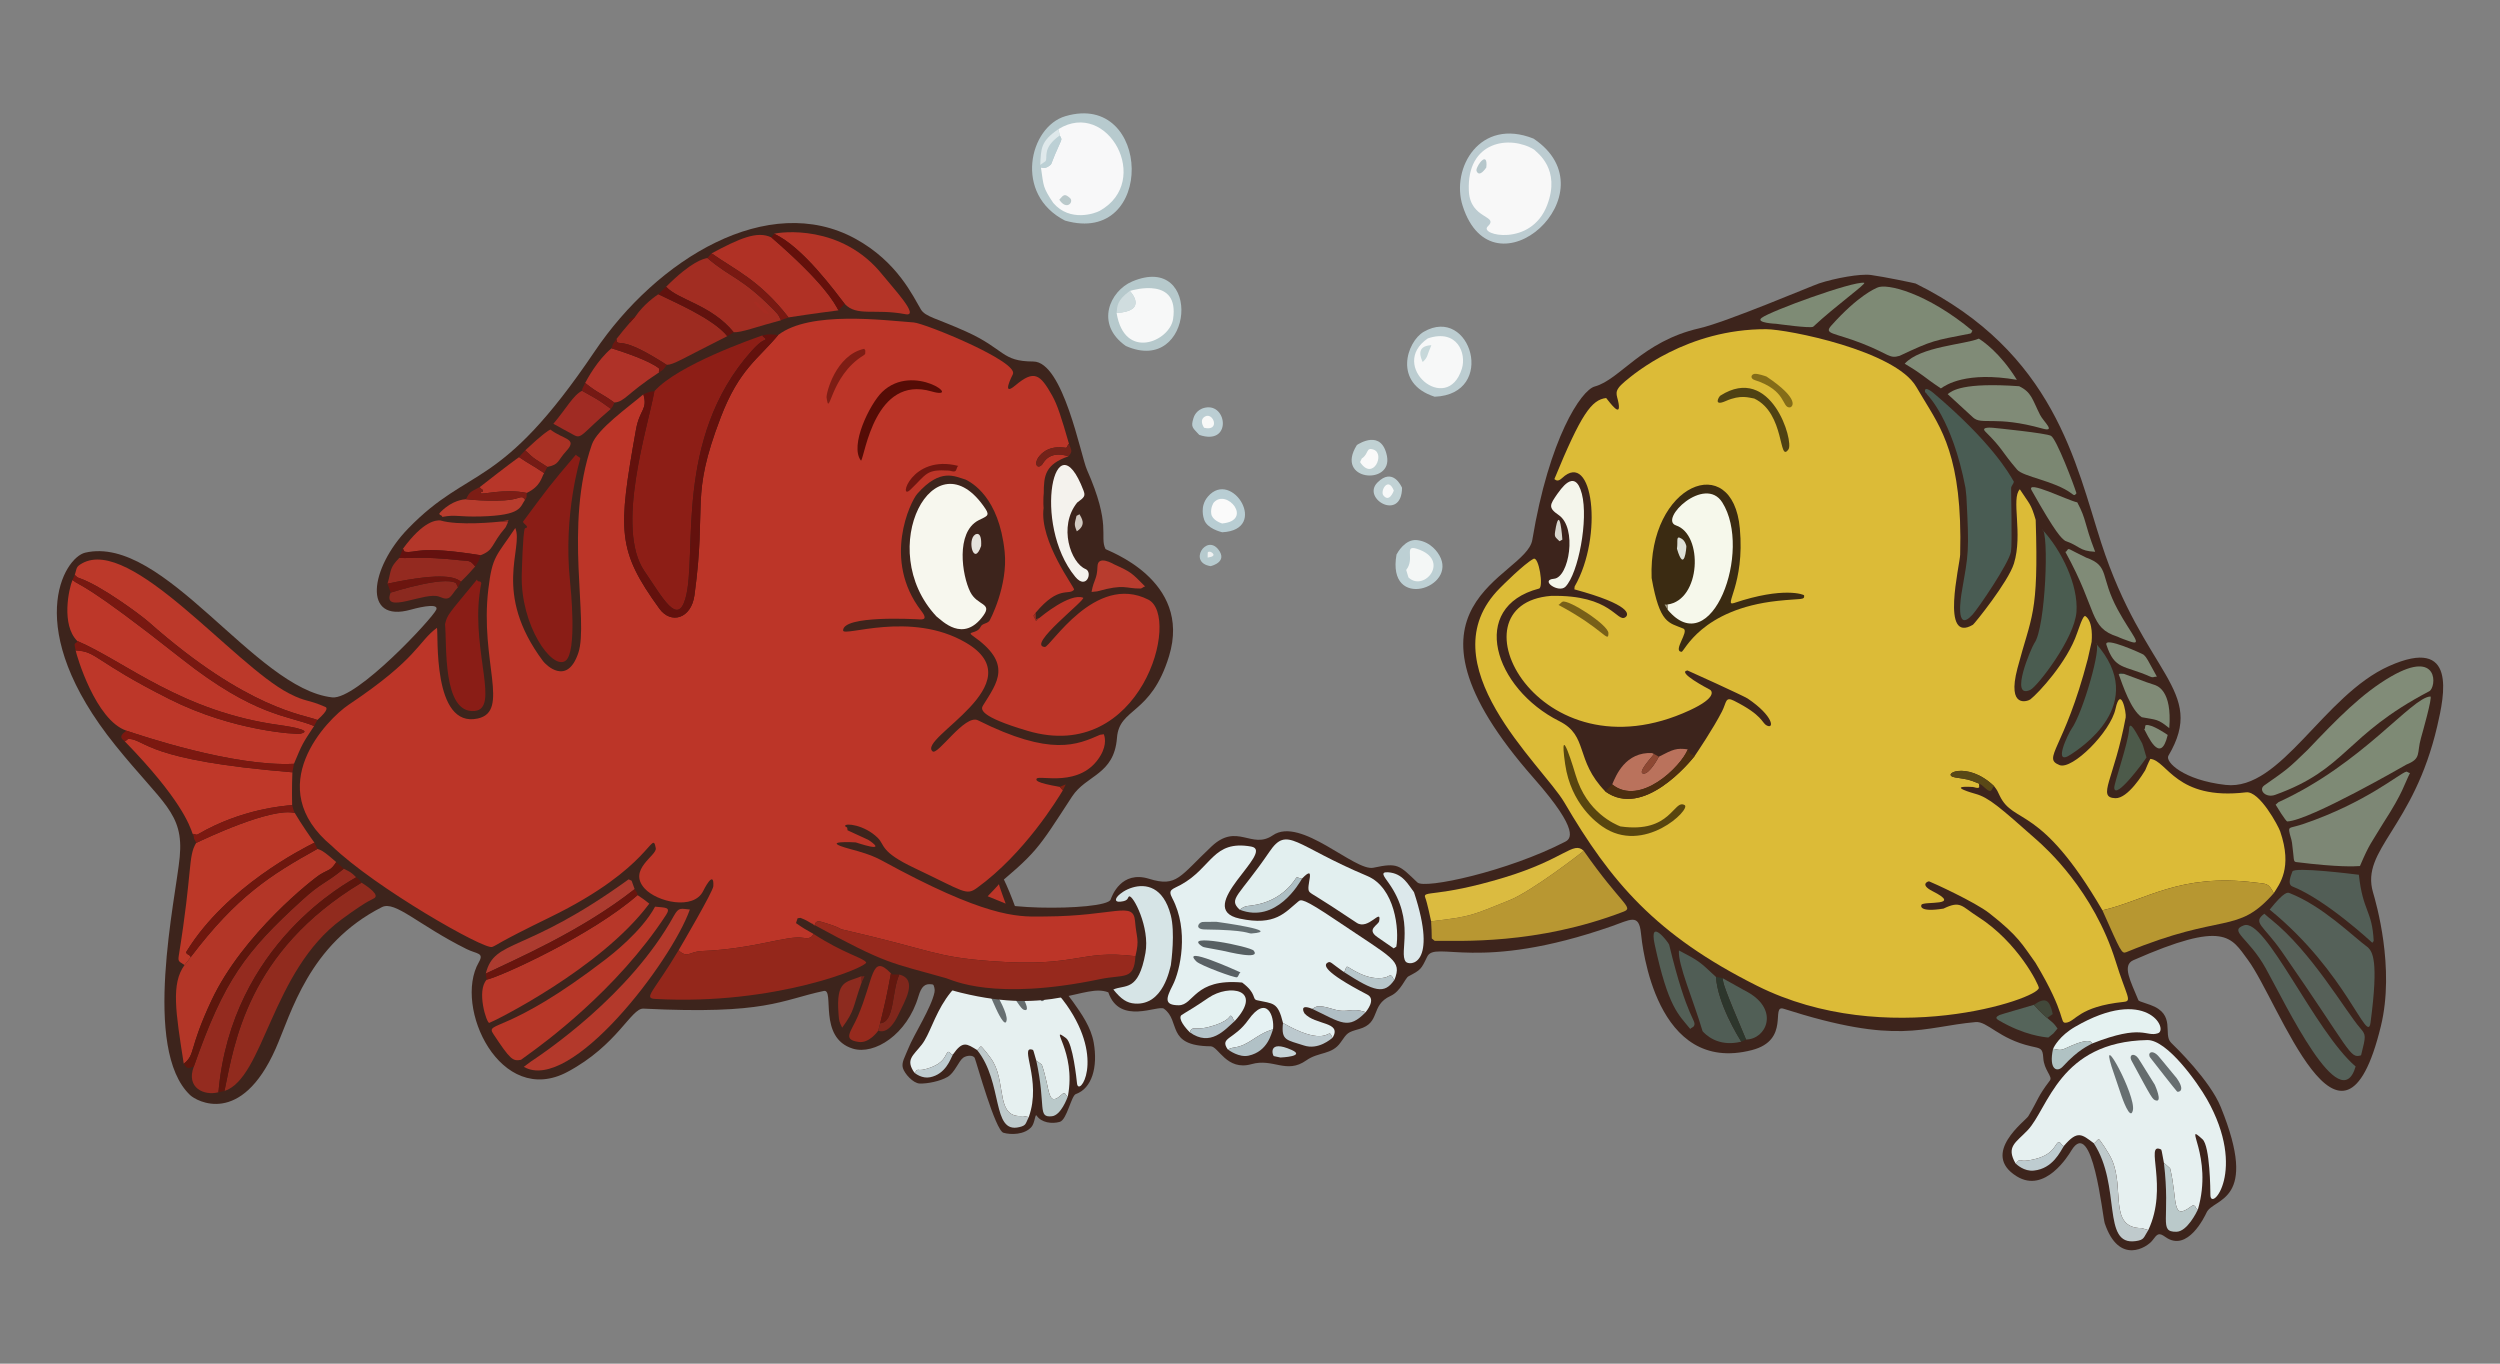 <?xml version="1.0" encoding="UTF-8" standalone="no"?><!DOCTYPE svg PUBLIC "-//W3C//DTD SVG 1.1//EN" "http://www.w3.org/Graphics/SVG/1.1/DTD/svg11.dtd"><svg width="100%" height="100%" viewBox="0 0 1980 1080" version="1.1" xmlns="http://www.w3.org/2000/svg" xmlns:xlink="http://www.w3.org/1999/xlink" xml:space="preserve" xmlns:serif="http://www.serif.com/" style="fill-rule:evenodd;clip-rule:evenodd;stroke-linejoin:round;stroke-miterlimit:2;"><rect x="0" y="0" width="1980" height="1080" fill="#808080" stroke="none"/><rect id="Artboard1" x="-0" y="0" width="1980" height="1080" style="fill:none;"/><g><g><path d="M724.458,757.822c2.077,9.039 17.481,18.919 15.668,28.015c-2.442,12.253 -16.348,33.534 -20.798,44.683c-2.718,6.808 -5.523,11.017 -4.236,15.383c1.286,4.366 7.981,12.028 13.274,12.249c6.051,0.253 16.376,-1.844 22.131,-5.252c5.755,-3.408 8.682,-12.503 12.399,-15.197c2.469,-1.789 7.987,-2.44 9.139,0.383c1.514,3.713 16.248,57.2 22.712,59.075c5.835,1.693 16.655,1.65 22.15,-4.6c2.796,-3.18 2.852,-10.88 4.154,-8.941c3.711,5.53 12.013,6.698 18.292,4.902c5.696,-1.629 9.072,-20.759 12.757,-22.047c12.706,-4.443 17.55,-21.413 14.115,-40.769c-2.138,-12.05 -9.458,-22.559 -16.561,-32.525c-7.819,-10.972 -22.771,-26.114 -30.351,-33.304c-3.772,-3.578 -5.634,-8.533 -6.7,-13.621c-2.995,-14.297 -20.078,-66.557 -34.669,-73.143c-14.591,-6.585 -44.683,20.835 -55.688,34.893c-10.704,13.673 -0.766,36.845 2.214,49.817Z" style="fill:#3d241c;"/><path d="M773.875,831.618c-8.277,-5.003 -11.324,-7.684 -19.215,3.623c-1.273,0.633 -2.449,-2.717 -3.722,-2.084c-2.587,1.286 -1.576,8.833 -16.846,13.285c-6.193,1.806 -6.213,0.475 -7.595,0.973c-0.991,0.357 -1.251,1.87 -2.242,2.227c-7.3,-10.376 -1.174,-13.395 5.817,-22.324c12.125,-15.487 15.014,-59.522 72.167,-66.123c12.92,-1.492 35.475,24.671 42.552,34.778c30.791,43.971 9.389,73.479 8.204,62.056c-0.303,-2.927 -3.293,-31.767 -8.616,-35.758c-14.66,-10.992 8.294,10.034 1.368,46.029c-2.032,-0.65 -1.005,-1.833 -2.911,-2.442c-0.156,-0.05 -0.596,-0.19 -1.82,0.93c-11.896,10.881 -8.874,-3.463 -15.882,-23.572c-0,-0 -4.053,-2.99 -4.405,-3.25c-2.431,-8.105 -2.092,-8.269 -2.961,-8.559c-10.934,-3.646 7.576,24.088 -2.99,53.33c-4.243,-0.799 -4.211,-0.895 -4.582,-0.863c-21.597,1.853 -13.157,-24.46 -23.501,-42.695c-2.592,-4.569 -9.362,-12.51 -9.675,-12.437c-1.384,0.321 -1.763,2.555 -3.147,2.876Z" style="fill:#e6f0f0;"/><path d="M766.567,766.896c-0.001,-0 -0.544,-4.73 -14.834,3.553c-4.87,2.823 -4.823,2.933 -10.22,2.276c0.588,-1.519 3.414,-8.818 13.001,-15.677c43.837,-31.365 61.144,-4.019 54.265,-0.951c-7.711,3.439 -10.25,-5.461 -42.212,10.799Z" style="fill:#e5f2f1;"/><path d="M773.875,831.618c1.384,-0.321 1.763,-2.555 3.147,-2.876c0.313,-0.073 7.083,7.868 9.675,12.437c10.344,18.234 1.904,44.548 23.501,42.695c0.372,-0.032 0.339,0.064 4.582,0.863c-2.693,5.309 -1.836,6.599 -7.552,7.966c-22.022,5.268 -12.543,-35.186 -33.353,-61.085Z" style="fill:#bfcacc;"/><path d="M820.731,839.966c0.352,0.26 4.405,3.25 4.405,3.25c7.008,20.108 3.986,34.453 15.882,23.572c1.225,-1.12 1.664,-0.979 1.82,-0.93c1.906,0.609 0.879,1.793 2.911,2.442c-0.556,1.519 -5.507,15.045 -12.641,15.782c-11.749,1.214 -4.432,-7.784 -12.377,-44.116Z" style="fill:#bac9ca;"/><path d="M754.66,835.241c-1.999,3.798 -5.73,15.474 -18.076,17.949c-6.286,1.26 -11.525,-2.908 -12.329,-3.547c0.991,-0.357 1.251,-1.87 2.242,-2.227c1.382,-0.498 1.402,0.833 7.595,-0.973c15.27,-4.453 14.259,-12 16.846,-13.285c1.273,-0.633 2.449,2.717 3.722,2.084Z" style="fill:#beccd0;"/><path d="M788.873,798.905c-7.577,-16.873 -7.561,-16.751 -8.183,-18.223c-10.098,-23.916 17.755,17.287 16.591,27.072c-0.915,7.694 -8.005,-7.96 -8.408,-8.849Z" style="fill:#676f71;"/><path d="M809.932,789.764c0.405,0.721 6.147,10.935 1.782,10.181c-2.391,-0.413 -2.553,-0.735 -18.299,-24.192c-2.605,-3.881 0.992,-5.713 4.056,-2.221c1.08,1.231 0.923,1.202 12.461,16.231Z" style="fill:#656c6d;"/><path d="M823.68,784.04c7.204,8.269 1.804,9.194 1.206,8.809c-0.744,-0.48 -17.98,-18.716 -19.531,-20.356c-2.384,-2.522 0.202,-5.825 4.926,-1.764c1.146,0.985 0.993,0.986 13.399,13.311Z" style="fill:#676e70;"/></g><path d="M782.227,709.836c0,0 10.025,-10.273 8.921,-9.833c-0.41,0.163 5.336,15.665 5.336,15.665l-14.257,-5.833Z" style="fill:#bc3528;"/><path d="M1440.595,224.487c12.798,-4.205 32.738,-7.839 41.218,-6.692c10.423,1.41 33.467,6.238 35.277,6.73c110.427,54.611 126.903,143.017 147.06,205.385c33.907,104.912 84.112,116.414 53.218,168.644c-2.776,4.693 11.633,19.306 45.407,23.107c43.743,4.923 77.319,-70.926 129.356,-94.147c54.237,-24.203 43.778,23.352 38.176,47.514c-18.715,80.711 -60.792,97.825 -50.885,131.714c2.381,8.144 17.452,59.699 6.254,105.873c-30.959,127.648 -80.485,-18.87 -105.382,-52.455c-13.392,-18.066 -18.13,-31.61 -90.737,0.344c-9.121,4.014 -2.007,16.843 3.91,31.347c0.518,1.269 0.779,0.879 9.599,4.051c20.736,7.459 9.645,23.332 16.441,29.932c3.689,3.583 30.774,29.888 39.305,50.87c30.903,76.008 -5.648,71.773 -11.193,83.595c-1.289,2.748 -15.007,31.992 -32.584,19.425c-5.408,-3.867 -6.397,-2.507 -10.381,2.746c-3.991,5.263 -26.38,19.946 -37.723,-13.657c-1.682,-4.983 -9.63,-85.502 -26.498,-57.472c-1.968,3.27 -20.616,34.257 -43.162,20.329c-29.075,-17.961 7.001,-44.017 9.145,-47.621c8.478,-14.256 6.988,-14.939 17.098,-28.303c2.423,-3.203 -4.688,-7.946 -5.26,-17.969c-0.448,-7.839 -2.228,-7.427 -9.794,-9.164c-25.449,-5.843 -34.423,-19.974 -43.832,-19.125c-42.464,3.831 -60.94,18.611 -152.028,-10.568c-10.548,-3.379 5.665,24.782 -25.086,32.748c-76.366,19.784 -86.886,-82.741 -87.93,-92.922c-1.588,-15.481 -8.452,-10.297 -23.048,-5.201c-106.358,37.135 -139.799,10.803 -146.236,24.212c-4.826,10.053 -4.949,10.303 -14.839,15.521c-2.558,1.35 -6.016,11.8 -14.117,15.488c-16.413,7.472 -7.369,21.279 -24.944,26.239c-9.292,2.623 -9.266,2.906 -14.68,10.659c-6.919,9.909 -17.337,7.232 -27.1,14.129c-15.856,11.201 -26.1,-1.907 -43.446,3.011c-19.684,5.582 -26.171,-14.092 -32.359,-14.143c-35.739,-0.29 -23.476,-20.069 -37.024,-29.773c-4.549,-3.258 -35.066,13.373 -44.008,-12.955c-18.915,-7.401 -43.331,18.358 -116.837,0.275c-21.965,-5.404 -28.777,-13.271 -33.541,2.9c-8.989,30.511 -35.057,46.527 -51.842,41.452c-28.208,-8.528 -14.155,-47.634 -23.137,-45.724c-34.204,7.272 -45.404,18.896 -142.834,13.989c-9.732,-0.49 -20.505,28.926 -60.109,50.084c-53.245,28.445 -90.57,-51.363 -70.325,-86.697c4.508,-7.868 -1.433,-6.482 -9.621,-10.559c-38.325,-19.082 -56.615,-38.52 -67.075,-33.208c-58.023,29.465 -71.686,83.94 -84.123,112.031c-27.453,62.008 -62.851,41.501 -67.748,36.864c-38.399,-36.352 -11.319,-155.963 -8.261,-188.604c3.285,-35.063 -13.56,-42.009 -50.883,-88.327c-74.826,-92.86 -40.759,-148.79 -23.971,-152.703c62.455,-14.559 134.391,107.876 195.607,114.61c19.359,2.13 79.758,-62.977 82.41,-69.436c2.643,-6.436 -18.682,-0.443 -20.241,-0.005c-38.386,10.789 -32.428,-32.887 -2.09,-64.197c49.214,-50.79 72.178,-28.21 147.783,-140.329c49.547,-73.475 137.466,-126.961 206.37,-89.348c33.533,18.305 45.896,45.886 52.039,56.092c3.541,5.883 12.377,6.929 35.661,17.432c31.155,14.052 27.931,23.727 53.336,23.786c23.705,0.056 37.652,74.765 42.451,85.624c19.704,44.588 9.798,52.524 14.719,62.892c0.469,0.988 68.888,24.112 50.35,84.834c-14.347,46.992 -39.385,40.516 -41.239,64.682c-2.264,29.507 -24.334,29.261 -35.628,46.6c-27.977,42.955 -27.381,43.727 -66.764,76.353c-17.093,14.16 93.966,14.738 97.385,5.12c0.928,-2.61 8.284,-23.309 30.497,-16.398c22.023,6.852 24.248,-1.979 49.404,-25.642c20.357,-19.149 31.752,2.745 48.549,-8.827c22.071,-15.205 64.918,28.867 79.692,25.68c19.432,-4.192 20.387,-2.073 34.83,11.689c5.709,5.44 71.555,-8.791 116.915,-32.226c3.982,-2.057 12.744,-7.766 -24.7,-50.287c-122.583,-139.203 -6.256,-158.576 -1.237,-188.829c13.325,-80.324 38.635,-118.561 49.469,-121.493c20.019,-5.418 37.603,-35.803 82.896,-46.107c21.33,-4.852 88.963,-33.62 94.658,-35.491Z" style="fill:#3d241c;"/><path d="M616.361,265.279c25.229,-19.394 83.927,-11.548 107.302,-9.9c8.777,0.619 83.633,31.124 78.514,41.05c-0.331,0.641 -9.556,18.529 1.994,8.796c14.89,-12.548 19.612,-8.92 29.164,8.086c4.105,7.31 7.232,17.075 13.315,38.237c-1.224,0.435 -1.108,2.688 -2.333,3.123c-0.516,0.183 -12.968,-3.229 -21.064,6.485c-4.866,5.838 -1.88,10.99 2.054,6.839c1.214,-1.281 5.01,-11.519 20.975,-6.632c-18.485,6.47 -19.626,15.19 -19.632,29.492c-0.576,5.739 -0.659,5.595 -0.117,11.479c-3.545,26.496 25.132,63.522 24.15,64.683c-4.204,4.975 -11.896,-3.894 -30.444,18.258l-1.693,2.411c0.154,0.316 1.93,3.95 1.93,3.95c1.006,-0.044 1.328,-1.875 2.335,-1.919c2.385,-1.965 24.552,-20.23 34.999,-16.342c3.078,1.146 -45.29,38.081 -30.316,39.031c4.29,0.272 39.808,-58.807 81.941,-37.513c26.276,13.28 -5.633,130.509 -95.488,103.956c-38.852,-11.481 -37.155,-17.262 -35.444,-20.034c11.397,-18.458 23.817,-33.067 -8.26,-55.397c-4.977,-3.465 3.704,-1.296 6.335,-6.883c1.316,-2.793 4.289,-2.236 6.857,-4.559c0.584,-0.528 15.042,-28.142 12.245,-55.081c-4.514,-43.471 -26.25,-54.67 -30.863,-57.047c-8.572,-2.415 -19.901,-9.653 -38.353,11.255c-5.227,5.922 -27.971,52.335 3.165,92.683c3.255,4.218 4.235,7.084 -1.065,6.788c-4.908,-0.274 -60.933,-3.405 -60.825,8.745c0.049,5.456 53.477,-15.94 97.23,9.66c55.616,32.542 -38.782,75.778 -26.36,86.104c4.123,3.427 25.561,-29.792 35.942,-24.599c58.097,29.06 78.653,19.329 96.741,11.45l2.934,-0.419c0.481,1.282 2.859,7.63 -2.63,16.915c-15.468,26.161 -48.769,15.033 -50.575,18.282c-0.756,1.36 -0.624,3.197 18.326,6.502c0.803,0.911 1.605,1.823 2.408,2.734c-4.269,7.043 -30.378,50.114 -67.992,77.297c-8.692,6.282 -10.039,2.962 -49.605,-15.81c-27.227,-12.918 -23.127,-17.987 -28.903,-23.759c-10.558,-10.551 -26.147,-12.049 -25.921,-9.542c0.07,0.777 1.601,0.86 1.671,1.637c0.078,0.605 0.156,1.21 0.234,1.815c15.898,7.431 15.921,7.167 17.17,8.026c15.319,10.526 -9.845,1.711 -10.651,1.571c-0.554,-0.096 -30.268,-1.764 -4.808,5.133c21.199,5.743 20.621,6.814 39.964,16.99c74.688,39.291 96.137,36.639 114.641,36.548c55.431,-0.273 70.039,-12.599 71.385,3.662c1.168,14.114 3.634,14.034 0.312,27.796c-44.898,-5.469 -44.817,9.013 -113.188,3.976c-46.474,-3.424 -45.372,-8.187 -119.652,-25.297c-1.355,-0.312 -0.699,-1.503 -16.297,-6.051c-4.6,-1.341 -4.737,2.719 -4.95,2.846c-0.635,0.379 -1.264,-1.526 -1.899,-1.146c-4.783,-2.736 -4.438,-2.749 -9.304,-4.71c-0.754,0.106 -1.508,0.213 -2.262,0.319c-0.431,1.278 -0.862,2.555 -1.293,3.833c6.996,4.892 6.931,4.551 14.113,8.703c-1.374,0.493 -1.081,4.296 -8.316,2.982c-12.609,-2.29 -38.375,8.792 -80.566,10.469c-9.777,0.389 -10.87,6.057 -18.231,-0.603c2.337,-3.985 27.321,-46.584 27.544,-50.761c0.746,-13.99 -7.74,3.194 -8.056,3.834c-7.575,15.339 -36.594,8.744 -46.367,-2.05c-13.624,-15.049 9.901,-26.078 8.84,-31.848c-2.953,-16.055 -2.438,15.03 -83.806,54.655c-42.66,20.775 -41.927,22.138 -45.807,23.523c-6.346,2.264 -92.661,-46.907 -126.911,-79.979c-56.244,-46.574 -3.965,-100.315 13.42,-111.945c55.286,-36.984 54.523,-49.628 69.8,-60.83c1.307,4.29 -4.013,79.986 32.436,71.798c25.578,-5.746 1.5,-45.423 8.243,-102.28c3.185,-26.859 6.309,-25.926 21.353,-48.57c6.814,16.133 -18.65,50.944 21.99,105.437c2.102,2.819 18.981,19.899 27.906,-6.393c8.574,-25.259 -11.67,-100.903 10.788,-165.22c4.313,-12.351 29.195,-29.785 40.76,-39.705c3.557,12.33 -2.944,11.58 -5.899,28.156c-14.292,80.161 -15.052,95.118 18.59,141.605c9.095,12.568 25.234,8.078 27.802,-10.743c10.044,-73.603 -3.795,-76.552 20.745,-140.702c14.715,-38.466 29.783,-46.162 45.581,-65.335Z" style="fill:#bc3528;"/><path d="M1272.083,315.239c3.393,4.18 11.766,15.728 9.837,4.212c-1.229,-7.338 -4.65,-9.193 4.998,-17.328c7.295,-6.152 49.336,-41.604 111.866,-41.393c17.007,0.057 102.21,16.942 118.897,45.633c2.625,4.514 2.555,4.276 5.201,8.705c13.934,23.38 31.642,46.423 29.567,124.15c-0.22,8.237 -15.854,71.046 10.136,55.577c1.035,-0.616 27.976,-33.914 32.466,-48.515c7.248,-23.567 -2.457,-51.395 4.657,-58.764c7.568,11.771 8.749,11.012 12.565,24.254c2.409,75.872 -3.355,75.357 -14.446,117.528c-8.599,32.697 8.544,25.931 10.225,24.618c6.351,-4.96 29.217,-29.493 37.034,-52.552c4.693,-13.843 5.843,-13.943 6.796,-13.23c6.098,4.558 4.82,18.583 4.669,20.238l-3.015,13.517c-18.7,71.864 -36.529,78.379 -22.407,84.059c9.998,4.021 40.329,-26.05 44.36,-44.525c4.176,-19.141 8.711,3.203 8.054,6.753c-9.141,49.406 -23.112,63.363 -8.233,63.995c10.078,0.428 22.365,-19.92 23.707,-22.141c0.299,-0.729 2.681,-6.54 4.036,-8.984c13.415,1.218 20.254,33.132 75.832,26.487c10.745,-1.285 25.628,26.898 26.996,30.863c10.08,29.23 -0.7,41.986 -5.082,49.053c-4.24,-8.348 -5.651,-7.326 -14.831,-8.491c-59.785,-7.583 -86.776,14.297 -120.85,22.004c-49.311,-84.687 -70.182,-67.549 -81.329,-90.709c-1.912,-3.973 -1.629,-3.877 -4.389,-7.546c-21.944,-21.029 -43.513,-8.94 -30.633,-6.911c9.899,1.56 9.736,1.178 18.995,4.996c-0.938,0.422 0.349,2.606 -0.589,3.028c-1.507,0.679 -3.278,-0.451 -4.928,-0.543c-21.818,-1.208 1.772,5.302 2.225,5.426c10.66,2.908 19.411,10.646 48.506,36.417c6.893,6.105 45.149,39.991 62.72,96.511c8.547,27.493 13.208,31.144 6.417,31.854c-36.333,3.796 -38.071,15.71 -45.86,16.498c-5.346,0.541 1.03,-5.555 -24.203,-47.528c-10.241,-14.124 -13.078,-20.846 -36.43,-39.14c-11.524,-9.028 -45.031,-24.246 -47.759,-25.268c-0.617,-0.231 -7.881,2.411 2.725,7.775c24.173,12.224 -6.874,7.678 -8.755,10.741c-0.74,1.206 -1.221,6.055 17.423,3.059c13.705,-6.633 14.146,-1.894 27.112,6.341c31.882,20.251 48.412,53.949 48.383,56.439c-0.101,8.721 -120.858,49.524 -223.101,-1.624c-80.386,-40.213 -115.998,-82.578 -152.683,-145.218c-17.157,-29.297 -110.366,-110.3 -50.998,-169.835c1.99,-1.995 19.011,-19.064 26.559,-23.138c4.195,-2.264 8.195,22.564 4.373,23.564c-56.027,14.659 -35.701,79.099 16.086,105.017c23.285,11.654 12.119,30.547 36.439,55.695c30.169,21.661 66.787,-23.196 70.629,-27.902c1.87,-2.762 14.761,-21.804 21.792,-35.552c3.649,-7.134 2.453,-11.96 9.46,-8.424c23.017,11.617 21.778,17.294 25.831,19.529c6.262,3.452 5.677,-7.345 -14.97,-21.262c-2.949,-1.988 -47.45,-22.272 -47.689,-22.238c-8.852,1.271 16.039,14.313 17.691,15.178c1.608,0.843 6.143,6.13 -15.783,16.311c-120.331,55.875 -192.045,-83.972 -110.02,-90.545c48.363,-1.088 52.203,21.594 58.978,16.866c3.021,-2.109 4.458,-9.854 -40.435,-22.049l0.204,-2.242c23.04,-40.079 14.45,-108.881 -9.95,-85.876c-3.96,3.734 -5.475,0.903 -6.103,0.8c21.219,-51.603 29.439,-62.82 41.024,-64.223Z" style="fill:#dcbb37;"/><path d="M1658.24,905.407c-9.406,-6.995 -12.771,-10.583 -23.602,2.144c-1.61,0.616 -2.639,-3.562 -4.249,-2.946c-3.27,1.251 -2.925,10.474 -21.864,14.076c-7.681,1.461 -7.551,-0.147 -9.276,0.294c-1.237,0.316 -1.726,2.111 -2.963,2.427c-7.605,-13.364 0.136,-16.297 9.606,-26.259c16.423,-17.279 25.011,-70.071 94.73,-71.412c15.76,-0.303 39.94,33.875 47.307,46.889c32.052,56.617 2.812,89.737 2.707,75.819c-0.027,-3.566 -0.292,-38.707 -6.251,-44.139c-16.413,-14.961 8.843,13.067 -3.683,55.691c-2.376,-1.019 -1.001,-2.328 -3.229,-3.284c-0.182,-0.078 -0.697,-0.299 -2.304,0.911c-15.613,11.749 -10.305,-5.207 -16.429,-30.279c0,-0 -4.543,-4.076 -4.938,-4.431c-1.994,-10.06 -1.566,-10.219 -2.581,-10.67c-12.768,-5.666 6.348,29.939 -9.787,63.994c-5.026,-1.456 -4.976,-1.567 -5.428,-1.572c-26.271,-0.267 -13.039,-31.035 -23.405,-54.233c-2.598,-5.813 -9.845,-16.177 -10.231,-16.126c-1.707,0.227 -2.423,2.878 -4.13,3.105Z" style="fill:#e6f0f0;"/><path d="M1064.124,769.686c-10.381,-7.244 -10.227,-8.698 -12.73,-7.215c-2.778,1.646 -4.264,6.662 31.499,25.24c7.373,3.83 -0.967,13.392 -1.264,13.928c-12.671,-4.231 -13.416,1.371 -26.058,-2.48c-12.883,-3.924 -12.955,-1.775 -16.252,-0.126c-10.816,-4.421 -6.472,3.255 -6.087,3.673c8.622,9.387 29.532,6.266 22.357,18.98c-1.213,-0.431 -1.109,-2.654 -2.322,-3.085c-1.83,-0.65 -7.283,8.754 -37.121,-8.411c-4.127,-17.052 -7.867,-15.079 -20.673,-18.016c-4.006,-0.919 0.109,-5.176 -11.694,-14.002c-38.211,-3.468 -38.08,18.078 -50.313,18.003c-11.704,-0.071 -9.98,-5.515 -4.608,-15.974c5.831,-11.353 13.096,-43.391 -0.432,-68.876c-3.657,-6.889 -0.024,-6.83 6.737,-10.528c24.836,-13.584 25.254,-35.697 55.755,-30.322c20.049,3.533 -46.805,48.941 -9.171,57.046c28.477,6.133 36.072,-5.043 46.523,-13.548c2.079,-1.692 3.598,-2.928 30.001,14.911c45.684,30.867 52.094,31.603 46.202,47.035c-1.397,-0.35 -1.43,-2.918 -2.828,-3.268c-1.486,-0.372 -2.864,1.118 -4.355,1.469c-14.377,3.385 -28.804,-8.28 -30.201,-8.487c-1.656,-0.245 -1.31,4.297 -2.966,4.051Z" style="fill:#e4f0f1;"/><path d="M57.407,459.398c6.627,5.34 9.236,1.353 86.291,62.23c58.55,46.258 84.538,44.842 105.074,53.384c-9.506,14.29 -9.337,14.203 -15.954,29.917c-48.019,2.491 -122.376,-22.739 -132.617,-26.214c-24.478,-8.171 -39.608,-59.711 -40.272,-63.549c17.03,0.711 14.141,8.285 74.469,38.626c50.495,25.395 100.825,27.953 103.449,27.339c12.538,-2.934 -14.775,-6.644 -16.166,-6.833c-77.974,-10.592 -122.286,-50.259 -160.494,-66.652c-12.863,-12.772 -6.702,-41.46 -3.78,-48.248Z" style="fill:#bd3729;"/><path d="M603.96,265.629c-0.339,1.261 2.667,1.889 2.328,3.149c-0.303,1.127 -2.139,-0.763 -11.183,9.37c-61.932,69.387 -42.461,162.049 -52.265,195.898c-6.284,21.697 -17.736,-0.205 -32.468,-21.74c-23.243,-33.978 2.685,-113.811 7.939,-142.515c18.782,-20.987 78.364,-41.638 85.648,-44.162Z" style="fill:#8d1e16;"/><path d="M1308.087,457.808c-2.89,-74.661 64.175,-101.694 69.872,-39.275c4.076,44.662 -13.576,62.069 -4.571,59.046c39.392,-13.224 55.404,-6.567 55.464,-6.104c0.517,4.027 -1.931,2.363 -20.864,4.399c-61.036,6.561 -74.054,40.52 -76.19,40.377c-7.392,-0.498 6.435,-16.294 1.397,-18.41c-11.604,-4.876 -18.624,-3.439 -25.109,-40.032Z" style="fill:#3b2b12;"/><path d="M843.478,174.699c-40.801,-20.791 -28.272,-74.296 0.347,-82.697c68.476,-20.101 71.605,103.314 -0.347,82.697Z" style="fill:#b7cace;"/><path d="M644.521,739.786c23.405,15.272 38.998,18.679 41.444,22.353c2.182,3.278 -71.774,34.35 -167.053,29.016c-9.764,-0.547 -1.146,-5.536 18.497,-38.52c7.361,6.66 8.453,0.991 18.231,0.603c42.191,-1.677 67.957,-12.759 80.566,-10.469c7.234,1.314 6.941,-2.49 8.316,-2.982Z" style="fill:#94271b;"/><path d="M1214.55,109.776c63.9,42.723 -32.085,128.682 -56.13,53.246c-9.529,-29.897 13.729,-70.141 56.13,-53.246Z" style="fill:#bcccd1;"/><path d="M233.489,643.905c5.13,8.726 12.462,19.276 15.543,23.483c-9.45,4.745 -69.289,34.79 -100.85,85.45c-0.894,1.435 -0.847,1.52 -0.775,1.646c1.272,2.25 2.294,1.04 3.674,3.482c-2.447,3.357 -2.312,3.176 -4.925,6.359c-3.905,-2.754 -5.372,-2.378 -4.606,-7.126c11.064,-68.563 7.221,-78.655 13.791,-89.569c5.894,-2.819 59.497,-28.456 78.147,-23.725Z" style="fill:#bc3828;"/><path d="M251.422,672.327c2.4,1.075 3.048,-0.001 14.859,10.471c-4.468,6.872 -5.527,5.506 -12.529,9.674c-5.263,3.133 -61.479,47.016 -86.272,99.913c-18.308,39.062 -12.438,42.552 -21.951,50.071c-6.429,-41.1 -10.117,-63.472 0.627,-78.131c2.613,-3.183 2.478,-3.002 4.925,-6.359c36.441,-48.025 63.067,-64.959 100.341,-85.639Z" style="fill:#b33627;"/><path d="M1254.275,673.815c30.077,43.002 40.23,44.905 31.428,48.274c-68.919,26.376 -129.725,22.869 -149.44,23.056l-2.307,-1.889c-0.111,-6.831 -0.135,-6.601 -0.513,-13.59c32.294,-3.747 32.04,-4.643 62.415,-16.828c16.783,-6.732 55.869,-36.647 58.417,-39.023Z" style="fill:#b89732;"/><path d="M59.201,455.42c1.839,-5.443 0.653,-6.351 5.785,-9.23c38.855,-21.791 119.813,80.214 163.878,102.964c13.876,7.164 14.654,4.508 28.889,10.79c0.885,0.391 3.033,1.997 -6.405,10.255c-9.774,-4.087 -55.235,-8.139 -133.674,-77.648c-5.061,-4.485 -37.294,-28.816 -55.122,-34.776c-1.977,-0.661 -1.554,-1.092 -3.351,-2.355Z" style="fill:#bc392a;"/><path d="M456.134,360.071c0.728,1.341 2.771,1.61 3.499,2.95c0.079,0.146 -13.699,43.969 -8.203,97.075c0.521,5.038 5.829,56.329 -3.508,63.218c-10.539,7.776 -35.722,-27.722 -34.692,-68.057c0.075,-2.927 0.832,-32.59 2.371,-36.518c0.28,-0.715 2.024,-0.644 1.839,-1.39c-0.423,-1.709 -2.797,-2.477 -3.22,-4.186c20.351,-27.346 19.957,-27.345 41.915,-53.092Z" style="fill:#8a1d16;"/><path d="M1595.002,381.553c-0.277,1.726 -1.918,3.037 -2.196,4.762c-0.158,0.985 1.02,44.541 -0.133,50.707c-1.749,9.356 -25.892,44.8 -30.443,49.793c-14.312,15.703 -8.851,-16.003 -8.586,-17.543c5.389,-31.288 6.112,-31.251 3.745,-76.064l-0.732,-6.841c-10.422,-54.567 -30.107,-73.497 -30.309,-73.819c-0.132,-0.952 -1.6,-1.352 -1.732,-2.304c-0.731,-5.263 6.334,0.72 6.751,1.074c45.892,38.869 59.901,63.635 63.634,70.234Z" style="fill:#495c53;"/><path d="M741.714,488.245c-50.068,-53.3 -1.342,-145.607 38.768,-85.263c3.892,5.855 0.424,5.958 -5.669,9.19c-17.973,9.531 -12.968,43.388 -6.376,56.614c5.531,11.097 17.653,8.63 10.428,18.685c-16.026,22.302 -32.984,3.815 -37.151,0.774Z" style="fill:#f7f7ee;"/><path d="M98.713,587.035c1.29,0.104 2.093,-2.008 3.384,-1.904c14.189,1.14 12.925,16.985 129.476,26.549c-0.085,2.077 -0.498,12.136 -0.199,25.985c-6.198,0.463 -39.999,2.987 -74.251,22.873c-2.113,1.227 -2.094,-0.07 -4.568,-0.153c-2.353,-6.888 -9.458,-27.685 -53.841,-73.35Z" style="fill:#bf3829;"/><path d="M643.267,731.64c0.635,-0.379 1.264,1.526 1.899,1.146c0.213,-0.128 0.35,-4.187 4.95,-2.846c15.598,4.548 14.942,5.739 16.297,6.051c74.28,17.11 73.178,21.873 119.652,25.297c68.371,5.038 68.29,-9.445 113.188,-3.976c-1.04,19.388 -9.017,14.189 -28.005,18.159c-84.455,17.657 -116.981,0.661 -121.757,-0.701c-44.692,-12.744 -45.759,-10.144 -106.224,-43.13Z" style="fill:#97291d;"/><path d="M1031.246,695.799c-1.471,0.34 -2.981,-1.172 -4.452,-0.832c-0.337,0.078 -9.949,18.98 -35.653,22.196c-5.092,0.637 -5.026,0.355 -9.353,3.295c-9.335,-8.891 -0.664,-10.221 23.623,-45.901c14.245,-20.928 19.68,-5.007 77.347,19.172c22.325,9.361 25.469,42.84 23.136,56.004l-2.09,1.38c-2.25,-1.634 -11.809,-8.171 -12.84,-8.876c-9.208,-6.297 0.736,-9.499 1.343,-12.717c2.058,-10.922 -8.524,7.544 -17.801,1.339c-34.142,-22.837 -34.747,-21.946 -37.354,-24.383c-3.702,-3.459 6.208,-23.159 -5.906,-10.677Z" style="fill:#e2efef;"/><path d="M1800.797,707.449c-29.234,33.238 -39.431,14.706 -116.658,46.623c-3.857,1.594 -4.32,-0.276 -19.023,-33.109c34.074,-7.707 61.065,-29.587 120.85,-22.004c9.18,1.164 10.591,0.143 14.831,8.491Z" style="fill:#b79731;"/><path d="M1214.967,118.451c2.324,2.432 21.372,15.276 10.352,44.081c-12.764,33.364 -54.221,23.662 -47.063,16.845c9.382,-8.935 -13.829,-5.396 -14.922,-28.037c-1.935,-40.059 32.733,-44.402 51.633,-32.889Z" style="fill:#f8f8f8;"/><path d="M1562.191,261.966c-1.107,1.24 -0.333,1.941 -2.028,2.271c-28.876,5.628 -28.923,5.008 -55.716,17.593c-8.327,2.453 -7.812,-1.278 -29.943,-9.926c-22.134,-8.649 -30.257,-7.164 -24.125,-14.032c21.444,-24.023 34.883,-29.31 36.185,-29.987c7.535,-3.921 39.629,4.138 75.627,34.08Z" style="fill:#7e8a75;"/><path d="M838.274,102.286c38.925,-24.208 74.727,41.196 32.744,64.674c-3.652,2.042 -23.531,9.178 -36.804,-6.182c-8.476,-12.706 -7.556,-13.109 -9.779,-28.071c0.878,-0.254 3.282,1.743 7.618,-2.203c1.17,-1.065 0.279,-1.42 7.912,-18.124c1.2,-2.626 0.583,-2.623 -0.625,-5.119c-0.355,-1.659 -0.71,-3.317 -1.065,-4.976Z" style="fill:#f8f8f9;"/><path d="M504.95,708.932c4.792,3.251 4.652,3.08 9.29,6.741c-38.471,51.702 -124.489,93.963 -126.717,94.437c-2.114,0.45 -10.342,-25.358 -2.045,-34.217c11.684,-2.644 83.502,-35.418 119.472,-66.961Z" style="fill:#b73729;"/><path d="M1905.865,605.552c-0.27,0.116 -76.477,44.253 -94.287,45.033c-1.245,0.055 -8.607,-12.167 -9.276,-13.277l2.282,-2.019c66.26,-30.175 105.475,-83.023 120.271,-83.664c1.95,-0.085 -6.688,30.246 -7.425,32.836c-3.555,12.485 0.594,16.185 -11.566,21.091Z" style="fill:#7e8a75;"/><path d="M518.821,718.077c7.727,0.884 12.906,0.069 8.734,6.487c-38.984,59.97 -98.512,102.899 -108.546,110.135c-3.425,2.47 -3.16,2.314 -6.385,4.675c-6.492,1.22 -8.325,0.078 -21.894,-20.457c-6.707,-10.15 11.14,0.731 89.082,-59.245c3.616,-2.782 28.471,-21.908 39.01,-41.596Z" style="fill:#b73728;"/><path d="M286.315,699.066c1.086,0.662 13.605,8.295 10.833,11.634c-1.625,1.957 -2.97,0.028 -26.584,17.438c-55.709,41.075 -61.435,125.533 -92.782,135.948c7.747,-36.847 17.711,-110.339 108.533,-165.02Z" style="fill:#912b1e;"/><path d="M1827.625,593.91c23,-24.149 42.925,-44.828 66.303,-58.254c38.217,-21.949 35.739,8.829 30.053,11.807c-67.249,35.218 -64.793,61.463 -122.089,82.078c-7.562,2.721 -13.518,-4.022 -8.565,-7.505c18.182,-12.787 18.232,-12.522 34.297,-28.125Z" style="fill:#818c78;"/><path d="M1320.613,478.78c26.54,-3.533 28.52,-55.355 6.828,-62.635c-13.976,-4.691 22.737,-40.194 36.623,-18.211c24.113,38.174 -8.557,126.679 -43.247,84.987c-0.068,-1.38 -0.136,-2.761 -0.204,-4.141Z" style="fill:#f6f8eb;"/><path d="M1797.584,720.414c11.778,-14.651 14.254,-13.676 15.779,-13.076c26.501,10.432 49.843,34.078 62.139,43.086c3.243,3.488 8.654,9.308 1.959,59.496c-2.44,18.289 -18.834,-39.867 -79.877,-89.506Z" style="fill:#556159;"/><path d="M272.306,688.047c5.331,2.772 5.356,2.404 9.79,6.747c-4.753,3.048 -98.765,51.83 -109.1,170.277c-11.18,2.957 -25.923,-3.376 -19.48,-20.35c23.961,-68.452 40.746,-90.836 85.911,-131.972c15.399,-14.025 16.816,-11.796 32.879,-24.701Z" style="fill:#942b1f;"/><path d="M610.984,188.086c41.78,36.198 49.79,51.671 53.059,57.718c-3.167,0.406 -21.47,2.755 -39.521,5.582c-23.017,-29.613 -42.351,-37.61 -60.959,-50.722c22.066,-11.762 36.164,-18.121 47.421,-12.578Z" style="fill:#b03125;"/><path d="M613.081,185.17c4.519,-1.353 53.433,-8.179 85.919,32.557c7.688,9.64 30.085,33.398 18.132,31.126c-24.491,-4.655 -38.462,2.128 -48.171,-8.212c-6.743,-8.634 -33.36,-45.494 -55.881,-55.471Z" style="fill:#b43427;"/><path d="M616.361,265.279c-15.798,19.173 -30.866,26.868 -45.581,65.335c-24.54,64.15 -10.701,67.098 -20.745,140.702c-2.568,18.821 -18.707,23.311 -27.802,10.743c-33.643,-46.486 -32.883,-61.444 -18.59,-141.605c2.955,-16.576 9.456,-15.826 5.899,-28.156c4.467,-1.88 4.183,-1.892 8.771,-2.507c-5.254,28.704 -31.183,108.537 -7.939,142.515c14.731,21.535 26.184,43.438 32.468,21.74c9.803,-33.849 -9.667,-126.511 52.265,-195.898c9.044,-10.133 10.88,-8.243 11.183,-9.37c0.339,-1.261 -2.667,-1.889 -2.328,-3.149c6.185,-1.421 6.105,-0.656 12.4,-0.349Z" style="fill:#63110d;"/><path d="M891.667,274.017c-24.67,-17.325 -12.59,-43.634 5.041,-51.091c55.98,-23.676 49.302,75.145 -5.041,51.091Z" style="fill:#b6c9cc;"/><path d="M521.394,233.032c11.109,5.616 43.362,19.064 54.621,33.217c-37.125,18.609 -42.067,22.465 -47.97,22.725c-33.717,-21.706 -36.379,-15.849 -39.136,-17.911c-0.686,-0.513 -0.074,-1.942 -0.76,-2.456c5.233,-6.706 5.145,-6.495 10.687,-13c1.464,-1.639 2.928,-3.278 4.392,-4.917c6.628,-9.875 16.487,-16.525 18.167,-17.659Z" style="fill:#9d2b20;"/><path d="M560.272,204.34c18.65,16.117 26.358,14.547 52.936,41.475c4.648,4.709 3.756,5.142 5.338,7.834c-19.607,5.182 -31.144,9.797 -37.458,9.489c-17.683,-21.745 -43.97,-25.557 -53.51,-36.03c20.105,-20.185 29.572,-22.127 32.694,-22.768Z" style="fill:#a22d22;"/><path d="M546.371,720.341c-14.566,41.2 -94.305,146.1 -131.52,124.591c4.984,-3.726 4.936,-3.726 5.383,-4.024c10.773,-7.196 78.557,-52.476 113.467,-115.539c4.002,-7.229 5.544,-5.604 12.67,-5.028Z" style="fill:#b3392b;"/><path d="M377.771,459c0.401,2.576 3.012,0.444 3.383,2.828c0.118,0.76 -0.382,0.597 -1.463,9.501c-5.537,45.607 15.915,89.88 -3.733,91.766c-25.837,2.479 -21.882,-53.196 -23.484,-68.728c1.823,-7.748 2.337,-7.452 25.297,-35.367Z" style="fill:#8a1d16;"/><path d="M927.326,764.36c-0.903,2.815 -5.849,31.968 -28.432,30.474c-6.552,-0.433 -10.873,-3.473 -17.145,-11.128c9.126,-4.156 19.865,2.248 25.446,-28.973c3.627,-20.287 -9.816,-46.021 -12.885,-44.763c-1.551,0.636 0.045,3.542 -7.006,4.162c-16.089,1.414 28.103,-34.776 39.926,10.631c3.559,13.67 0.514,36.456 0.095,39.596Z" style="fill:#d6e4e6;"/><path d="M1136.272,314.212c-33.194,-10.573 -22.084,-43.69 -8.671,-51.43c37.254,-21.498 58.206,49.444 8.671,51.43Z" style="fill:#bccdd1;"/><path d="M1865.657,844.667c-12.151,41.632 -54.872,-48.369 -71.236,-77.829c-13.511,-24.324 -29.646,-29.395 -17.265,-33.957c17.063,-6.288 55.939,83.873 88.501,111.787Z" style="fill:#556159;"/><path d="M1254.275,673.815c-2.549,2.376 -41.634,32.29 -58.417,39.023c-30.375,12.185 -30.121,13.081 -62.415,16.828c-0.317,-1.505 -3.194,-15.173 -4.629,-18.664c-2.511,-6.107 8.974,0.249 62.673,-16.049c47.943,-14.551 54.387,-29.094 62.788,-21.137Z" style="fill:#dbbb40;"/><path d="M1567.229,268.189c2.977,1.938 16.608,10.811 30.13,32.618c-40.257,-6.872 -56.184,4.072 -60.177,6.816c-14.631,-9.775 -13.682,-10.693 -28.666,-19.543c12.255,-13.745 48.182,-15.25 58.713,-19.891Z" style="fill:#808b77;"/><path d="M1793.352,723.667c1.624,1.532 4.963,4.217 5.404,4.572c32.215,25.91 58.63,72.29 70.618,86.146c4.636,5.358 4.428,6.094 0.725,20.884c-0.183,0.058 -0.003,0.486 -0.186,0.544c-9.009,2.855 -7.79,-3 -62.449,-81.747c-14.909,-21.48 -23.828,-23.143 -14.111,-30.399Z" style="fill:#566058;"/><path d="M1815.276,667.534c-0.404,-3.212 -1.833,-6.239 -2.237,-9.452c-0.442,-3.514 1.532,-2.177 11.625,-5.631c49.227,-16.848 75.373,-39.664 80.982,-41.253c1.041,-0.295 2.063,1.243 3.104,0.948c-4.496,8.794 -5.313,15.228 -20.999,39.431c-10.123,16.84 -10.892,16.14 -18.671,34.328c-4.031,0.264 -16.625,1.088 -50.397,-3.138c-2.662,-0.333 -1.567,-1.587 -3.407,-15.233Z" style="fill:#7d8775;"/><path d="M1644.563,390.686c-1.528,2.023 -1.867,1.686 -3.847,0.195c-13.377,-10.069 -38.248,-13.182 -43.167,-18.926c-12.833,-14.984 -11.124,-16.265 -25.124,-30.1c-4.114,-4.065 5.554,-3.092 6.096,-3.038c3.682,0.37 41.701,4.195 45.817,6.337c4.369,2.273 18.237,38.903 20.225,45.532Z" style="fill:#7b8772;"/><path d="M1868.213,692.812c3.21,29.528 10.584,27.925 11.758,52.695c-0.433,-0.314 -0.773,1.37 -1.206,1.057c-0.532,-0.385 -35.99,-33.597 -63.193,-44.498c-4.409,-1.767 -0.811,-9.307 0.004,-11.819c1.258,-3.877 48.453,2.04 52.637,2.565Z" style="fill:#525e56;"/><path d="M1599.162,305.882c9.903,4.807 10.382,10.439 16.54,22.634c2.79,5.525 13.067,14.032 1.862,10.895c-37.497,-10.497 -47.933,-2.397 -54.896,-8.769c-18.573,-16.997 -18.484,-17.033 -20.112,-18.492c3.591,-2.805 12.031,-9.398 56.606,-6.268Z" style="fill:#808b77;"/><path d="M1329.72,752.747c16.194,8.492 16.011,8.552 29.334,20.991c1.329,21.062 17.703,47.522 20.02,51.266c-18.991,4.698 -28.942,-6.404 -30.637,-8.295c-7.383,-24.925 -19.742,-53.039 -18.717,-63.963Z" style="fill:#505d55;"/><path d="M348.58,412.141c14.514,4.402 44.439,1.328 48.282,0.934c1.826,0.163 3.652,0.325 5.478,0.488c-1.811,3.843 -1.717,3.872 -1.955,4.15c-12.026,14.032 -8.656,17.672 -19.722,22.026c-50.61,-8.159 -50.994,-1.235 -59.978,-2.789c-0.895,-0.155 -0.815,-1.968 -1.71,-2.123c16.723,-22.851 26.623,-22.724 29.607,-22.686Z" style="fill:#b4372a;"/><path d="M1659.747,509.371c43.267,48.527 -13.42,83.956 -19.403,88.031c-15.491,10.55 -1.949,-16.993 0.219,-19.986c8.996,-12.421 24.733,-67.082 19.184,-68.045Z" style="fill:#4a5c50;"/><path d="M1617.41,419.371c15.225,16.125 28.724,44.097 27.153,65.269c-1.571,21.172 -31.022,59.2 -36.577,61.762c-17.019,7.849 1.073,-34.038 3.24,-37.031c8.996,-12.421 11.733,-89.036 6.184,-90Z" style="fill:#4a5c50;"/><path d="M894.825,230.408c3.142,-0.904 39.32,-11.317 34.263,22.27c-2.665,17.697 -38.598,33.25 -44.726,-4.78c24.974,-1.551 11.561,-16.284 10.464,-17.49Z" style="fill:#f7f8f8;"/><path d="M484.337,275.861c2.499,0.792 2.268,0.707 4.632,1.468c2.738,0.882 25.445,8.199 32.925,14.449c0.792,0.661 -0.605,2.428 0.186,3.089c-26.351,17.278 -27.03,23.206 -35.54,23.948c-11.441,-8.242 -12.225,-6.792 -23.097,-15.493c1.289,-2.441 9.558,-18.105 20.893,-27.462Z" style="fill:#af3228;"/><path d="M1635.737,437.044c1.146,0.174 1.568,-2.349 2.715,-2.175c1.212,0.184 1.016,0.497 13.764,6.736c19.161,6.875 10.516,14.621 25.186,41.532c10.878,19.956 20.399,28.692 9.313,24.845c-8.935,-3.101 -8.649,-3.397 -9.419,-3.643c-23.164,-7.405 -15.436,-20.059 -41.558,-67.295Z" style="fill:#808b77;"/><path d="M1656.924,826.476c-0.002,-0 -0.108,-5.77 -18.308,2.568c-6.202,2.841 -6.158,2.979 -12.594,1.561c0.886,-1.765 5.141,-10.242 17.502,-17.407c56.523,-32.76 74.234,2.237 65.579,5.141c-9.702,3.255 -11.733,-7.776 -52.179,8.137Z" style="fill:#e5f2f1;"/><path d="M59.201,455.42c1.797,1.263 1.374,1.694 3.351,2.355c17.828,5.96 50.061,30.291 55.122,34.776c78.439,69.51 123.899,73.561 133.674,77.648c-0.859,1.605 -1.718,3.209 -2.577,4.814c-20.536,-8.542 -46.523,-7.126 -105.074,-53.384c-77.056,-60.878 -79.664,-56.89 -86.291,-62.23l1.795,-3.978Z" style="fill:#781811;"/><path d="M266.281,682.798c2.008,1.75 4.016,3.499 6.025,5.249c-16.063,12.906 -17.48,10.676 -32.879,24.701c-45.165,41.136 -61.95,63.521 -85.911,131.972c-4.6,1.721 -5.278,1.942 -7.987,-2.265c9.513,-7.519 3.643,-11.009 21.951,-50.071c24.793,-52.896 81.008,-96.78 86.272,-99.913c7.001,-4.168 8.061,-2.802 12.529,-9.674Z" style="fill:#5d160c;"/><path d="M497.872,696.433l2.377,1.105c0.022,0.042 0.004,-0.001 2.388,6.645c-42.256,33.324 -95.284,55.986 -117.907,66.889c7.034,-28.02 30.21,-14.699 113.141,-74.639Z" style="fill:#ac3b2f;"/><path d="M853.113,398.048c-15.202,18.979 -5.023,47.851 6.674,52.646c5.863,2.403 0.659,16.898 -8.217,6.091c-34.49,-41.996 -16.034,-127.319 6.509,-68.431c1.685,4.403 0.964,5.397 -4.966,9.695Z" style="fill:#f4f2ed;"/><path d="M282.096,694.794c2.71,1.906 2.245,1.965 4.219,4.272c-90.822,54.681 -100.786,128.173 -108.533,165.02l-4.786,0.984c10.335,-118.447 104.346,-167.228 109.1,-170.277Z" style="fill:#5c160d;"/><path d="M1130.826,268.007c23.421,-7.831 30.735,11.964 26.969,24.017c-11.712,37.487 -58.752,-2.351 -26.969,-24.017Z" style="fill:#f7f8f8;"/><path d="M1476.398,223.962c2.481,0.327 -22.71,18.301 -40.309,34.766c-1.713,1.603 -29.337,-2.285 -29.337,-2.285c0,0 -16.732,-0.64 -11.549,-4.677c6.823,-5.315 71.703,-29.055 81.195,-27.804Z" style="fill:#7e8b75;"/><path d="M1233.416,391.16c1.808,-2.084 13.751,-21.907 19.418,-0.025c5.294,20.442 -2.798,62.969 -12.945,73.49c-5.338,5.534 -20.795,-5.288 -9.098,-6.252c11.878,-0.979 18.591,-40.308 3.66,-50.465c-8.63,-5.87 -6.919,-8.195 -1.034,-16.748Z" style="fill:#f4f5eb;"/><path d="M61.186,507.646c38.207,16.393 82.52,56.06 160.494,66.652c1.391,0.189 28.704,3.899 16.166,6.833c-2.624,0.614 -52.954,-1.943 -103.449,-27.339c-60.328,-30.341 -57.439,-37.915 -74.469,-38.626c-0.78,-4.26 -0.914,-4.233 -0.843,-4.6c0.365,-1.886 1.713,-0.916 2.101,-2.92Z" style="fill:#7a1810;"/><path d="M1645.21,397.863c7.684,14.581 4.978,15.369 14.153,39.156c-12.934,-0.66 -11.652,-4.424 -23.789,-8.685c-3.07,-2.304 -6.962,-5.224 -26.513,-39.988c-4.978,-8.851 28.951,8.194 36.149,9.518Z" style="fill:#808b77;"/><path d="M1106.04,439.173c0.761,-1.4 6.791,-12.495 16.333,-11.393c11.366,1.312 16.716,10.535 17.571,12.008c14.937,25.749 -41.909,44.579 -33.904,-0.614Z" style="fill:#bdd0d4;"/><path d="M1336.726,593.489c-5.153,13.335 -37.722,45.649 -59.868,27.763c2.91,-6.799 10.318,-25.981 31.887,-24.833c-0.206,0.433 1.289,0.514 1.083,0.947c-0.439,0.921 -13.785,14.916 -8.192,15.352c4.785,0.373 11.489,-12.117 12.174,-13.392c11.529,-5.983 13.904,-7.004 22.915,-5.837Z" style="fill:#ba725c;"/><path d="M1119.88,706.593c19.359,58.774 -3.811,58.525 -6.552,55.039c-5.738,-7.298 7.998,-32.008 -13.543,-62.374c-3.692,-5.204 -6.875,-8.838 -0.425,-8.408c11.686,0.78 15.851,9.728 20.52,15.743Z" style="fill:#dce8eb;"/><path d="M705.625,770.874c-3.739,19.909 -3.772,19.677 -8.532,39.562l-1.525,5.877c-0.848,1.149 -7.427,10.07 -15.462,8.917c-13.181,-1.891 -6.176,-7.704 -0.837,-20.045c13.123,-30.335 10.583,-50.54 26.356,-34.311Z" style="fill:#962a1d;"/><path d="M977.926,808.649c-1.55,-0.71 -1.435,-3.443 -2.985,-4.153c-1.517,-0.695 0.415,4.29 -18.731,9.168c-4.217,1.074 -8.199,0.807 -8.913,0.759c-5.106,-0.343 -4.23,2.705 -4.958,3.171c-0.816,-0.813 -8.222,-8.196 -7.359,-12.376c0.432,-2.091 1.558,-0.918 22.109,-14.945c16.561,-11.304 43.857,-6.761 20.838,18.376Z" style="fill:#e4f1f1;"/><path d="M316.245,441.854c11.394,0.651 15.606,-1.533 48.224,1.895c6.956,0.731 7.614,-0.431 11.877,4.88c-0.857,1 -5.707,6.66 -11.28,11.997c-3.797,-2.693 -11.683,-8.286 -58.161,1.652c3.299,-11.106 1.257,-12.063 9.341,-20.424Z" style="fill:#942a20;"/><path d="M1677.98,533.87c1.401,-0.06 2.802,-0.119 4.203,-0.179c17.553,6.67 21.425,7.866 23.321,8.452c2.83,0.806 14.966,4.262 12.553,34.579c-9.349,-7.615 -9.926,-6.418 -21.836,-8.701c-8.564,-5.82 -14.975,-25.105 -18.24,-34.152Z" style="fill:#808b77;"/><path d="M967.978,421.552c-1.342,-0.337 -11.854,-2.98 -14.235,-9.816c-0.491,-1.41 -3.722,-10.685 2.907,-18.432c19.026,-22.236 49.014,26.375 11.328,28.248Z" style="fill:#b8cdd3;"/><path d="M461.029,309.528c11.739,6.674 11.842,6.219 22.799,14.305c-23.305,19.833 -23.106,24.211 -29.475,20.621c-8.043,-4.533 -7.933,-4.139 -16.087,-8.829c9.856,-11.546 15.996,-23.06 22.764,-26.098Z" style="fill:#a02b23;"/><path d="M1364.365,774.741c18.394,10.373 18.408,10.217 19.999,11.123c25.134,14.305 14.403,37.32 -1.51,37.435c-17.804,-41.903 -18.063,-44.423 -18.488,-48.557Z" style="fill:#515f56;"/><path d="M411.109,362.064c9.771,6.556 9.971,5.957 19.821,12.636c-2.171,3.465 -2.622,10.363 -13.747,15.71c-17.921,-3.736 -36.011,1.774 -36.458,0.196c-0.443,-1.564 1.888,-0.325 1.685,-1.904c-0.264,-2.049 -2.051,-0.935 -2.318,-3.009c23.374,-18.272 28.463,-21.838 31.017,-23.628Z" style="fill:#b73629;"/><path d="M100.2,578.716c10.241,3.475 84.598,28.705 132.617,26.214c-0.152,0.448 -0.12,0.433 -1.245,6.751c-116.551,-9.565 -115.287,-25.41 -129.476,-26.549c-1.29,-0.104 -2.093,2.008 -3.384,1.904c-0.638,-0.933 -6.445,-3.066 1.487,-8.32Z" style="fill:#7b1810;"/><path d="M502.638,704.183c1.849,2.878 1.72,2.637 1.849,2.878c0.584,1.089 -0.007,0.995 0.463,1.871c-35.97,31.542 -107.789,64.317 -119.472,66.961l-0.747,-4.82c22.623,-10.904 75.651,-33.565 117.907,-66.889Z" style="fill:#69150e;"/><path d="M249.032,667.388l2.39,4.94c-37.274,20.68 -63.9,37.613 -100.341,85.639c-1.38,-2.441 -2.402,-1.232 -3.674,-3.482c-0.072,-0.127 -0.119,-0.211 0.775,-1.646c31.561,-50.66 91.399,-80.705 100.85,-85.45Z" style="fill:#6e170e;"/><path d="M1283.332,654.521c40.407,5.833 42.059,-21.887 50.896,-16.898c5.504,3.107 -32.348,39.964 -65.248,16.922c-3.768,-2.639 -24.799,-17.368 -29.392,-49.418c-5.458,-38.085 8.026,7.731 8.297,8.651c8.788,29.86 31.447,39.111 35.447,40.744Z" style="fill:#58450f;"/><path d="M1338.719,814.991c-9.448,-11.675 -17.391,-16.924 -28.183,-66.869c-4.854,-22.466 11.102,-1.328 11.43,0.035c14.622,60.724 22.086,59.661 19.642,64.466c-0.564,1.11 -2.325,1.258 -2.89,2.368Z" style="fill:#535f56;"/><path d="M681.969,364.916c-9.47,-11.789 6.981,-45.1 16.713,-54.487c24.805,-23.927 64.906,7.073 39.017,-0.456c-44.802,-13.03 -52.564,50.466 -55.73,54.943Z" style="fill:#550c06;"/><path d="M369.051,395.398c3.307,0.337 29.877,3.045 41.542,-1.067c4.661,-1.643 4.056,1.023 5.344,1.348c-4.264,5.824 -2.254,12.51 -35.37,13.354c-17.992,0.458 -19.584,-1.662 -30.253,0.363c-0.52,-1.907 -1.848,-0.703 -2.337,-2.494c-0.043,-0.156 -0.083,-0.305 1.217,-1.612c9.122,-9.173 18.087,-9.773 19.858,-9.891Z" style="fill:#b83c2d;"/><path d="M1610.838,795.82c5.776,6.541 9.648,9.669 10.572,10.415c4.437,3.982 4.752,3.409 8.154,8.342l-3.294,3.944l-3.989,3.195c-3.32,-0.299 -19.101,-1.719 -39.355,-13.687c-2.661,-1.573 -2.241,-2.708 0.655,-4.111c0.765,-0.371 0.777,-0.314 27.257,-8.099Z" style="fill:#55645a;"/><path d="M1658.24,905.407c1.707,-0.227 2.423,-2.878 4.13,-3.105c0.386,-0.051 7.633,10.313 10.231,16.126c10.366,23.198 -2.866,53.966 23.405,54.233c0.452,0.005 0.402,0.116 5.428,1.572c-3.864,6.093 -2.98,7.748 -10.034,8.735c-27.179,3.804 -11.055,-43.904 -33.161,-77.561Z" style="fill:#bfcacc;"/><path d="M1074.679,352.44c1.701,-1.096 19.497,-12.562 23.77,8.645c4.778,23.716 -41.838,19.816 -23.77,-8.645Z" style="fill:#c0d1d3;"/><path d="M1700.052,599.837c-1.355,2.444 -24.446,33.902 -25.57,24.348c-0.402,-3.416 11.206,-35.827 11.752,-46.709c0.411,-8.196 6.165,3.931 10.327,11.209c0.696,1.217 2.975,10.161 3.49,11.152Z" style="fill:#4c5a4a;"/><path d="M435.871,340.203c10.761,8.239 21.869,6.947 12.629,17.032c-7.289,7.956 -5.412,10.653 -14.996,12.559c-9.219,-6.155 -9.563,-5.286 -17.516,-13.131c14.55,-13.637 18.058,-15.494 19.883,-16.46Z" style="fill:#a93124;"/><path d="M1713.803,920.908c0.395,0.354 4.938,4.431 4.938,4.431c6.124,25.072 0.816,42.028 16.429,30.279c1.607,-1.209 2.122,-0.989 2.304,-0.911c2.228,0.956 0.853,2.265 3.229,3.284c-0.847,1.768 -8.387,17.513 -17.08,17.576c-14.316,0.104 -4.444,-9.904 -9.82,-54.659Z" style="fill:#bac9ca;"/><path d="M906.972,464.521c-1.361,0.019 -2.399,1.575 -3.76,1.594c-11.946,0.17 -12.273,-3.933 -34.289,2.251c-0.342,0.096 -0.327,0.034 -4.416,0.457c1.852,-10.354 4.364,-9.655 4.702,-20.293c0.294,-9.257 12.647,-1.81 13.123,-1.593c13.934,6.361 13.727,6.609 24.639,17.583Z" style="fill:#b83c2e;"/><path d="M1008.238,815.207c-14.371,4.361 -18.365,12.657 -30.994,14.455c-2.569,0.366 -2.291,0.691 -4.871,1.47c-6.666,-9.686 4.942,-7.42 16.29,-23.35c14.599,-20.494 20.807,-2.956 19.575,7.425Z" style="fill:#e6f2f3;"/><path d="M362.83,464.904c-6.4,7.256 -5.895,11.583 -14.821,7.727c-10.751,-4.645 -45.781,14.91 -38.655,-3.285c3.977,-1.231 42.225,-13.066 51.468,-7.668c1.094,0.639 0.914,2.587 2.008,3.226Z" style="fill:#8b291f;"/><path d="M1389.351,315.633c-4.026,-0.54 -10.404,-3.402 -22.62,2.014c-10.103,4.478 -5.39,-3.567 -4.177,-4.337c40.267,-25.546 58.298,36.312 53.929,42.559c-8.039,11.494 -2.427,-28.47 -27.131,-40.235Z" style="fill:#4f4113;"/><path d="M1708.252,535.889c-2.756,-0.02 -2.637,1.154 -5.327,-0.038c-20.896,-9.256 -28.001,-5.088 -34.645,-25.175c-2.328,-7.04 28.864,7.308 29.372,7.785c3.143,2.948 2.617,3.252 10.6,17.428Z" style="fill:#808b77;"/><path d="M1336.726,593.489c1.441,2.96 1.267,2.762 1.441,2.96c1.689,1.911 2.327,0.753 3.886,2.516c-3.842,4.706 -40.461,49.564 -70.629,27.902c1.811,-1.872 3.623,-3.743 5.434,-5.615c22.146,17.886 54.715,-14.429 59.868,-27.763Z" style="fill:#4d2e10;"/><path d="M231.374,637.665c1.479,6.021 2.021,5.721 2.116,6.24c-18.65,-4.731 -72.253,20.906 -78.147,23.725c-1.049,-2.925 -1.747,-2.436 -1.985,-5.537c-0.083,-1.086 -0.728,-0.733 -0.803,-1.708c2.474,0.083 2.455,1.379 4.568,0.153c34.253,-19.885 68.053,-22.41 74.251,-22.873Z" style="fill:#7c1911;"/><path d="M613.081,185.17c22.52,9.976 49.137,46.836 55.881,55.471l-4.919,5.163c-3.269,-6.047 -11.28,-21.52 -53.059,-57.718l2.097,-2.916Z" style="fill:#64100b;"/><path d="M949.81,344.433c-5.225,-5.806 -6.894,-5.854 -4.559,-13.363c0.291,-0.937 2.077,-6.681 9.138,-8.184c17.822,-3.796 21.322,30.439 -4.579,21.548Z" style="fill:#bbced3;"/><path d="M563.563,200.664c18.608,13.112 37.942,21.109 60.959,50.722c-2.942,1.289 -2.823,0.779 -5.977,2.262c-1.582,-2.692 -0.69,-3.124 -5.338,-7.834c-26.578,-26.928 -34.285,-25.358 -52.936,-41.475c1.097,-1.225 2.195,-2.45 3.292,-3.675Z" style="fill:#781912;"/><path d="M682.384,773.147c0.032,1.588 0.064,3.176 0.096,4.764c-7.419,20.732 -5.112,21.698 -15.485,36.024c-2.409,-5.08 -2.409,-4.864 -2.872,-10.724c-2.162,-27.385 6.125,-24.995 18.261,-30.064Z" style="fill:#8d2b1f;"/><path d="M1113.701,451.399c7.246,-8.966 -2.305,-20.236 8.671,-16.699c26.882,8.662 5.741,34.35 -6.712,22.788c-0.375,-0.348 -0.145,-0.451 -1.959,-6.089Z" style="fill:#f4f7f6;"/><path d="M527.578,227.107c9.54,10.473 35.827,14.285 53.51,36.03c-1.691,1.037 -3.382,2.075 -5.073,3.112c-11.259,-14.153 -43.512,-27.601 -54.621,-33.217c3.141,-3.052 2.951,-2.896 6.184,-5.925Z" style="fill:#61120e;"/><path d="M1110.421,386.339c-0.279,27.062 -32.259,8.643 -19.499,-4.17c12.107,-12.158 18.841,2.717 19.499,4.17Z" style="fill:#c1d2d5;"/><path d="M318.973,434.827c0.895,0.155 0.815,1.968 1.71,2.123c8.984,1.554 9.368,-5.37 59.978,2.789c-1.543,4.922 -1.486,4.699 -4.316,8.89c-4.262,-5.311 -4.92,-4.149 -11.877,-4.88c-32.618,-3.428 -36.83,-1.244 -48.224,-1.895c0.909,-2.342 1.819,-4.685 2.728,-7.027Z" style="fill:#64110f;"/><path d="M712.311,771.852c15.149,3.94 3.954,21.502 -0.523,31.219c-8.158,17.705 -15.941,13.19 -16.221,13.243l1.525,-5.877c11.667,-0.794 9.072,-25.66 15.218,-38.585Z" style="fill:#80271c;"/><path d="M1016.146,810.19c29.838,17.165 35.291,7.761 37.121,8.411c1.213,0.431 1.109,2.654 2.322,3.085c-1.429,1.253 -11.536,10.113 -22.898,6.334c-13.52,-4.497 -18.188,-3.58 -16.545,-17.83Z" style="fill:#bcc9ce;"/><path d="M365.066,460.626c-0.745,1.426 -1.491,2.852 -2.236,4.278c-1.094,-0.639 -0.914,-2.587 -2.008,-3.226c-9.243,-5.398 -47.491,6.437 -51.468,7.668c-2.095,-6.685 -2.366,-6.475 -2.449,-7.068c46.478,-9.938 54.364,-4.345 58.161,-1.652Z" style="fill:#6c150f;"/><path d="M1031.246,695.799c-2.201,3.834 -20.667,36.003 -49.457,24.659c4.327,-2.94 4.261,-2.658 9.353,-3.295c25.704,-3.216 35.315,-22.118 35.653,-22.196c1.471,-0.34 2.981,1.172 4.452,0.832Z" style="fill:#aebfc4;"/><path d="M967.928,414.599c-0.879,-0.285 -7.905,-2.565 -8.612,-7.7c-0.662,-4.811 1.599,-8.464 2.046,-8.953c10.335,-11.319 31.455,14.299 6.566,16.653Z" style="fill:#fafafa;"/><path d="M1008.238,815.207c-1.401,3.223 -3.957,17.49 -19.377,20.878c-7.434,1.633 -15.374,-4.143 -16.488,-4.953c2.58,-0.778 2.302,-1.104 4.871,-1.47c12.629,-1.797 16.623,-10.094 30.994,-14.455Z" style="fill:#b1c1c6;"/><path d="M1634.639,907.552c-2.852,4.351 -8.707,18.005 -23.889,19.56c-7.73,0.792 -13.568,-4.845 -14.463,-5.709c1.237,-0.316 1.726,-2.111 2.963,-2.427c1.726,-0.441 1.595,1.167 9.276,-0.294c18.938,-3.602 18.593,-12.825 21.864,-14.076c1.61,-0.616 2.639,3.562 4.249,2.946Z" style="fill:#beccd0;"/><path d="M1359.054,773.738c1.771,0.334 3.541,0.669 5.312,1.003c0.425,4.135 0.685,6.655 18.488,48.557c-1.26,0.569 -2.52,1.137 -3.78,1.706c-2.317,-3.744 -18.691,-30.204 -20.02,-51.266Z" style="fill:#2d362c;"/><path d="M1656.924,826.476c-2.749,1.712 -10.624,4.529 -23.151,18.201c-4.53,4.944 -11.371,2.526 -7.751,-14.072c6.436,1.418 6.392,1.28 12.594,-1.561c18.2,-8.337 18.306,-2.568 18.308,-2.568Z" style="fill:#b0c2c3;"/><path d="M380.092,385.692c0.267,2.074 2.054,0.961 2.318,3.009c0.203,1.579 -2.128,0.341 -1.685,1.904c0.448,1.578 18.537,-3.932 36.458,-0.196c-0.306,2.818 0.451,2.918 -1.246,5.269c-1.289,-0.325 -0.683,-2.99 -5.344,-1.348c-11.666,4.112 -38.235,1.404 -41.542,1.067c3.315,-6.88 4.339,-5.833 11.041,-9.706Z" style="fill:#7d1d15;"/><path d="M684.475,276.235l0.881,1.396c-0.271,2.275 0.533,2.627 -1.538,3.901c-26.775,16.467 -26.71,50.612 -29.178,33.36c-0.458,-3.204 7.142,-33.732 29.836,-38.657Z" style="fill:#7d1d14;"/><path d="M1039.319,799.033c3.297,-1.649 3.368,-3.798 16.252,0.126c12.642,3.851 13.387,-1.751 26.058,2.48c-13.741,14.148 -19.063,8.48 -42.31,-2.605Z" style="fill:#b0bec4;"/><path d="M488.148,268.607c0.686,0.513 0.074,1.942 0.76,2.456c2.758,2.062 5.419,-3.794 39.136,17.911c-2.507,3.49 -2.13,3.584 -5.965,5.894c-0.792,-0.661 0.605,-2.428 -0.186,-3.089c-7.48,-6.25 -30.187,-13.567 -32.925,-14.449c-2.364,-0.762 -2.133,-0.676 -4.632,-1.468c0.948,-1.743 0.293,-1.767 1.211,-3.454c0.176,-0.324 0.193,-0.281 2.601,-3.8Z" style="fill:#6a1711;"/><path d="M1064.124,769.686c1.656,0.245 1.31,-4.297 2.966,-4.051c1.397,0.207 15.824,11.872 30.201,8.487c1.491,-0.351 2.869,-1.842 4.355,-1.469c1.397,0.35 1.43,2.918 2.828,3.268c-8.088,11.812 -15.498,9.763 -40.349,-6.235Z" style="fill:#b8c7cb;"/><path d="M1680.126,867.678c-7.186,-21.235 -7.181,-21.085 -7.76,-22.933c-9.412,-30.024 19.418,22.914 16.879,34.584c-1.996,9.177 -8.736,-10.531 -9.119,-11.651Z" style="fill:#676f71;"/><path d="M967.977,752.889c-14.546,-2.756 -14.594,-2.527 -15.695,-3.24c-17.287,-11.205 38.202,0.036 40.685,3.281c5.802,7.581 -19.801,1.034 -24.99,-0.041Z" style="fill:#586063;"/><path d="M977.926,808.649c-7.979,7.109 -19.302,20.68 -35.588,8.945c0.728,-0.466 -0.148,-3.513 4.958,-3.171c0.714,0.048 4.696,0.315 8.913,-0.759c19.146,-4.878 17.215,-9.863 18.731,-9.168c1.55,0.71 1.435,3.443 2.985,4.153Z" style="fill:#b5c4ca;"/><path d="M963.391,730.056c2.323,0.319 53.433,7.341 27.808,9.258c-2.961,0.221 -2.64,-2.771 -36.974,-3.186c-7.954,-0.096 -5.362,-5.149 -2.13,-5.88c0.882,-0.199 0.837,-0.014 11.297,-0.191Z" style="fill:#636d70;"/><path d="M1234.307,479.093c1.247,-0.556 1.971,-1.979 3.218,-2.535c4.66,-2.075 36.393,18.441 36.347,24.879c-0.06,8.505 -3.444,-3.076 -39.565,-22.344Z" style="fill:#786018;"/><path d="M759.005,369.007c-1.457,0.722 -1.089,3.438 -2.545,4.16c-1.477,0.732 -3.28,-0.354 -4.925,-0.457c-18.15,-1.136 -17.439,2.59 -30.5,15.133c-10.113,9.712 0.511,-28.442 37.971,-18.836Z" style="fill:#6d1610;"/><path d="M1706.591,859.09c0.405,0.917 6.149,13.905 0.97,12.49c-2.837,-0.775 -2.995,-1.183 -19.274,-31.307c-2.693,-4.984 1.858,-6.778 5.15,-2.21c1.16,1.61 0.974,1.558 13.153,21.027Z" style="fill:#656c6d;"/><path d="M1723.841,853.778c7.733,10.811 1.111,11.302 0.434,10.767c-0.842,-0.665 -19.524,-24.664 -21.204,-26.822c-2.584,-3.319 0.919,-7.004 6.147,-1.557c1.268,1.321 1.083,1.305 14.623,17.612Z" style="fill:#676e70;"/><path d="M958.81,448.395c-18.139,-2.777 -3.499,-25.636 6.143,-13.171c7.482,9.672 -5.017,12.882 -6.143,13.171Z" style="fill:#b6cace;"/><path d="M705.625,770.874c0.898,0.072 0.328,0.827 1.218,0.898c0.436,0.035 0.405,0.006 5.468,0.08c-6.146,12.925 -3.552,37.791 -15.218,38.585c4.76,-19.886 4.793,-19.654 8.532,-39.562Z" style="fill:#63180f;"/><path d="M1399.07,298.23c26.904,18.009 20.788,24.352 18.345,24.438c-6.323,0.223 -2.285,-13.536 -27.771,-21.689c-3.529,-1.129 -2.99,-4.376 -0.148,-4.854c2.578,-0.433 8.837,1.837 9.574,2.104Z" style="fill:#846c18;"/><path d="M982.474,770.141c-1.333,0.842 -1.394,3.023 -2.727,3.865c-1.351,0.854 -29.048,-9.375 -32.167,-12.491c-13.332,-13.319 32.277,7.435 34.894,8.626Z" style="fill:#5a6165;"/><path d="M1698.22,577.507c1.147,-0.243 0.257,-2.981 1.404,-3.224c4.487,-0.949 15.955,6.945 17.2,7.802c-5.876,24.921 -16.423,-1.044 -18.604,-4.578Z" style="fill:#808b77;"/><path d="M1567.761,620.793c-9.259,-3.818 -9.096,-3.436 -18.995,-4.996c-12.88,-2.029 8.689,-14.118 30.633,6.911c-1.379,0.737 -1.492,2.972 -2.87,3.71c-1.546,0.827 -5.844,-3.853 -7.495,-4.992c-0.39,-0.269 -0.883,-0.364 -1.273,-0.633Z" style="fill:#594816;"/><path d="M846.648,351.549c1.767,5.085 3.235,5.553 -0.367,9.815c-15.965,-4.887 -19.762,5.352 -20.975,6.632c-3.934,4.151 -6.92,-1.001 -2.054,-6.839c8.096,-9.714 20.548,-6.302 21.064,-6.485c1.224,-0.435 1.108,-2.688 2.333,-3.123Z" style="fill:#732219;"/><path d="M463.443,303.323c10.871,8.7 11.656,7.251 23.097,15.493c-1.031,2.84 -0.895,2.714 -2.712,5.018c-10.956,-8.086 -11.059,-7.631 -22.799,-14.305l0.173,-1.599c0.747,-1.536 1.494,-3.071 2.242,-4.607Z" style="fill:#751914;"/><path d="M1078.542,363.115c5.66,-3.631 3.164,-9.222 9.353,-7.007c9.485,3.395 -0.698,25.284 -10.707,9.863l1.354,-2.856Z" style="fill:#f9f9f9;"/><path d="M839.339,107.261c1.209,2.496 1.825,2.493 0.625,5.119c-7.633,16.704 -6.742,17.059 -7.912,18.124c-4.336,3.946 -6.739,1.949 -7.618,2.203l-0.556,-2.128c3.869,-2.689 3.952,-2.566 4.179,-2.904c2.133,-3.178 -3.05,-10.133 11.281,-20.414Z" style="fill:#bcd0d5;"/><path d="M894.825,230.408c1.098,1.206 14.51,15.939 -10.464,17.49c0.545,-5.154 -0.095,-9.848 10.464,-17.49Z" style="fill:#d0dddf;"/><path d="M1014.12,837.552c-0.423,-0.09 -5.29,-1.12 -5.29,-1.12c-0.998,-0.659 -4.93,-13.355 14.123,-4.892c11.463,5.092 -7.978,5.973 -8.832,6.012Z" style="fill:#c6d4d8;"/><path d="M838.274,102.286c0.355,1.659 0.71,3.317 1.065,4.976c-14.331,10.281 -9.148,17.236 -11.281,20.414c-0.227,0.338 -0.31,0.215 -4.179,2.904c0.735,-12.731 -0.004,-18.52 14.396,-28.294Z" style="fill:#dfe9eb;"/><path d="M415.988,356.663c7.953,7.844 8.297,6.976 17.516,13.131c-0.858,1.635 -1.716,3.271 -2.574,4.906c-9.85,-6.679 -10.051,-6.08 -19.821,-12.636c0.368,-0.451 2.461,-3.013 4.879,-5.401Z" style="fill:#751b15;"/><path d="M1610.838,795.82c9.355,-6.488 12.431,-3.92 14.921,7.141c0.096,0.425 -0.31,0.233 -4.349,3.274c-0.924,-0.746 -4.796,-3.874 -10.572,-10.415Z" style="fill:#42483a;"/><path d="M777.059,432.408c-5.76,16.734 -11.287,-4.839 -4.777,-9.01c0.687,-0.44 5.423,-3.056 4.777,9.01Z" style="fill:#e5e2dc;"/><path d="M1308.746,596.419c1.688,0.969 3.377,1.938 5.065,2.907c-0.685,1.276 -7.389,13.765 -12.174,13.392c-5.594,-0.436 7.753,-14.43 8.192,-15.352c0.206,-0.433 -1.289,-0.514 -1.083,-0.947Z" style="fill:#8d4833;"/><path d="M1328.149,434.582c0.976,-6.127 -1.282,-11.091 3.839,-7.84c2.676,1.699 3.475,5.252 3.595,5.783c0.135,0.602 -1.498,22.32 -7.434,2.057Z" style="fill:#dde0d7;"/><path d="M953.638,338.8c-0.404,-0.605 -4.246,-6.362 0.983,-9.041c6.393,-3.275 12.009,12.14 -0.983,9.041Z" style="fill:#f8f9f8;"/><path d="M1103.9,388.576c-0.253,0.683 -3.609,9.748 -8.298,3.732c-2.668,-3.423 3.846,-15.254 8.298,-3.732Z" style="fill:#f8f9f9;"/><path d="M1177.166,132.658c-6.281,8.91 -7.932,2.654 -7.847,2.011c0.605,-4.604 9.26,-15.506 7.847,-2.011Z" style="fill:#b6c7cb;"/><path d="M1133.625,273.392c-3.786,8.722 -2.54,9.248 -6.83,13.333c-1.283,-2.845 -6.018,-12.727 6.83,-13.333Z" style="fill:#c7d8da;"/><path d="M854.983,407.3c1.348,2.794 5.935,8.189 -2.139,13.524c-2.461,-5.925 -1.669,-5.922 -0.239,-12.266l2.378,-1.258Z" style="fill:#d2cac2;"/><path d="M1235.1,428.654c-3.154,-3.322 -4.166,-3.034 -3.438,-7.697c3.707,-23.716 5.691,5.742 5.738,6.43l-2.3,1.266Z" style="fill:#d8d6cd;"/><path d="M838.95,158.175c3.498,-4.174 4.42,-4.885 8.444,-1.359c3.374,2.956 -2.466,10.371 -8.444,1.359Z" style="fill:#bac9cb;"/><path d="M596.834,239.351c1.085,0.788 1.131,-0.948 2.334,-0.073c0.849,0.616 6.991,5.077 9.705,8.818c0.621,0.855 -2.109,0.257 -3.164,0.195c-0.556,-0.033 -8.613,-8.696 -8.875,-8.939Z" style="fill:#a62c22;"/><path d="M956.464,441.608c0.295,-3.315 -0.981,-5.168 2.353,-4.536c0.402,0.076 6.177,3.35 -2.353,4.536Z" style="fill:#f0f2f2;"/><path d="M826.65,390.855c-0.039,3.826 -0.078,7.653 -0.117,11.479c-0.542,-5.884 -0.459,-5.74 0.117,-11.479Z" style="fill:#8f2a21;"/><path d="M503.227,250.691c-1.464,1.639 -2.928,3.278 -4.392,4.917c0.769,-1.385 -1.229,-1.327 -0.457,-2.717c0.207,-0.372 0.359,-0.163 4.849,-2.199Z" style="fill:#60130e;"/><path d="M820.24,485.276c0.24,4.68 -0.088,4.833 0.259,5.041c1.258,0.755 1.072,-1.343 2.313,-0.599c-1.006,0.044 -1.328,1.875 -2.335,1.919c0,0 -1.776,-3.634 -1.93,-3.95l1.693,-2.411Z" style="fill:#a22b21;"/><path d="M1556.658,386.368l0.732,6.841c-0.244,-2.28 -0.488,-4.561 -0.732,-6.841Z" style="fill:#3f4638;"/><path d="M839.347,623.214c0.363,-0.154 4.539,-1.925 4.539,-1.925c0.233,0.337 -0.152,0.333 -2.131,4.659c-0.803,-0.911 -1.605,-1.823 -2.408,-2.734Z" style="fill:#802112;"/><path d="M682.384,773.147c0.503,0.576 1.787,-0.435 2.29,0.141c0,0 -2.019,4.253 -2.195,4.623c-0.032,-1.588 -0.064,-3.176 -0.096,-4.764Z" style="fill:#762119;"/><path d="M1320.613,478.78c0.068,1.38 0.136,2.761 0.204,4.141c-0.195,-0.322 -2.441,-4.028 -2.441,-4.028c0.554,-0.501 1.684,0.388 2.237,-0.113Z" style="fill:#9d9780;"/><path d="M396.862,413.075c5.331,-1.1 5.333,-1.458 5.745,-1.231c0.508,0.28 -0.775,1.439 -0.267,1.719c-1.826,-0.163 -3.652,-0.325 -5.478,-0.488Z" style="fill:#8f2b21;"/><path d="M1677.98,533.87c1.85,-1.475 1.899,-1.161 4.203,-0.179c-1.401,0.06 -2.802,0.119 -4.203,0.179Z" style="fill:#3d4a3e;"/></g></svg>